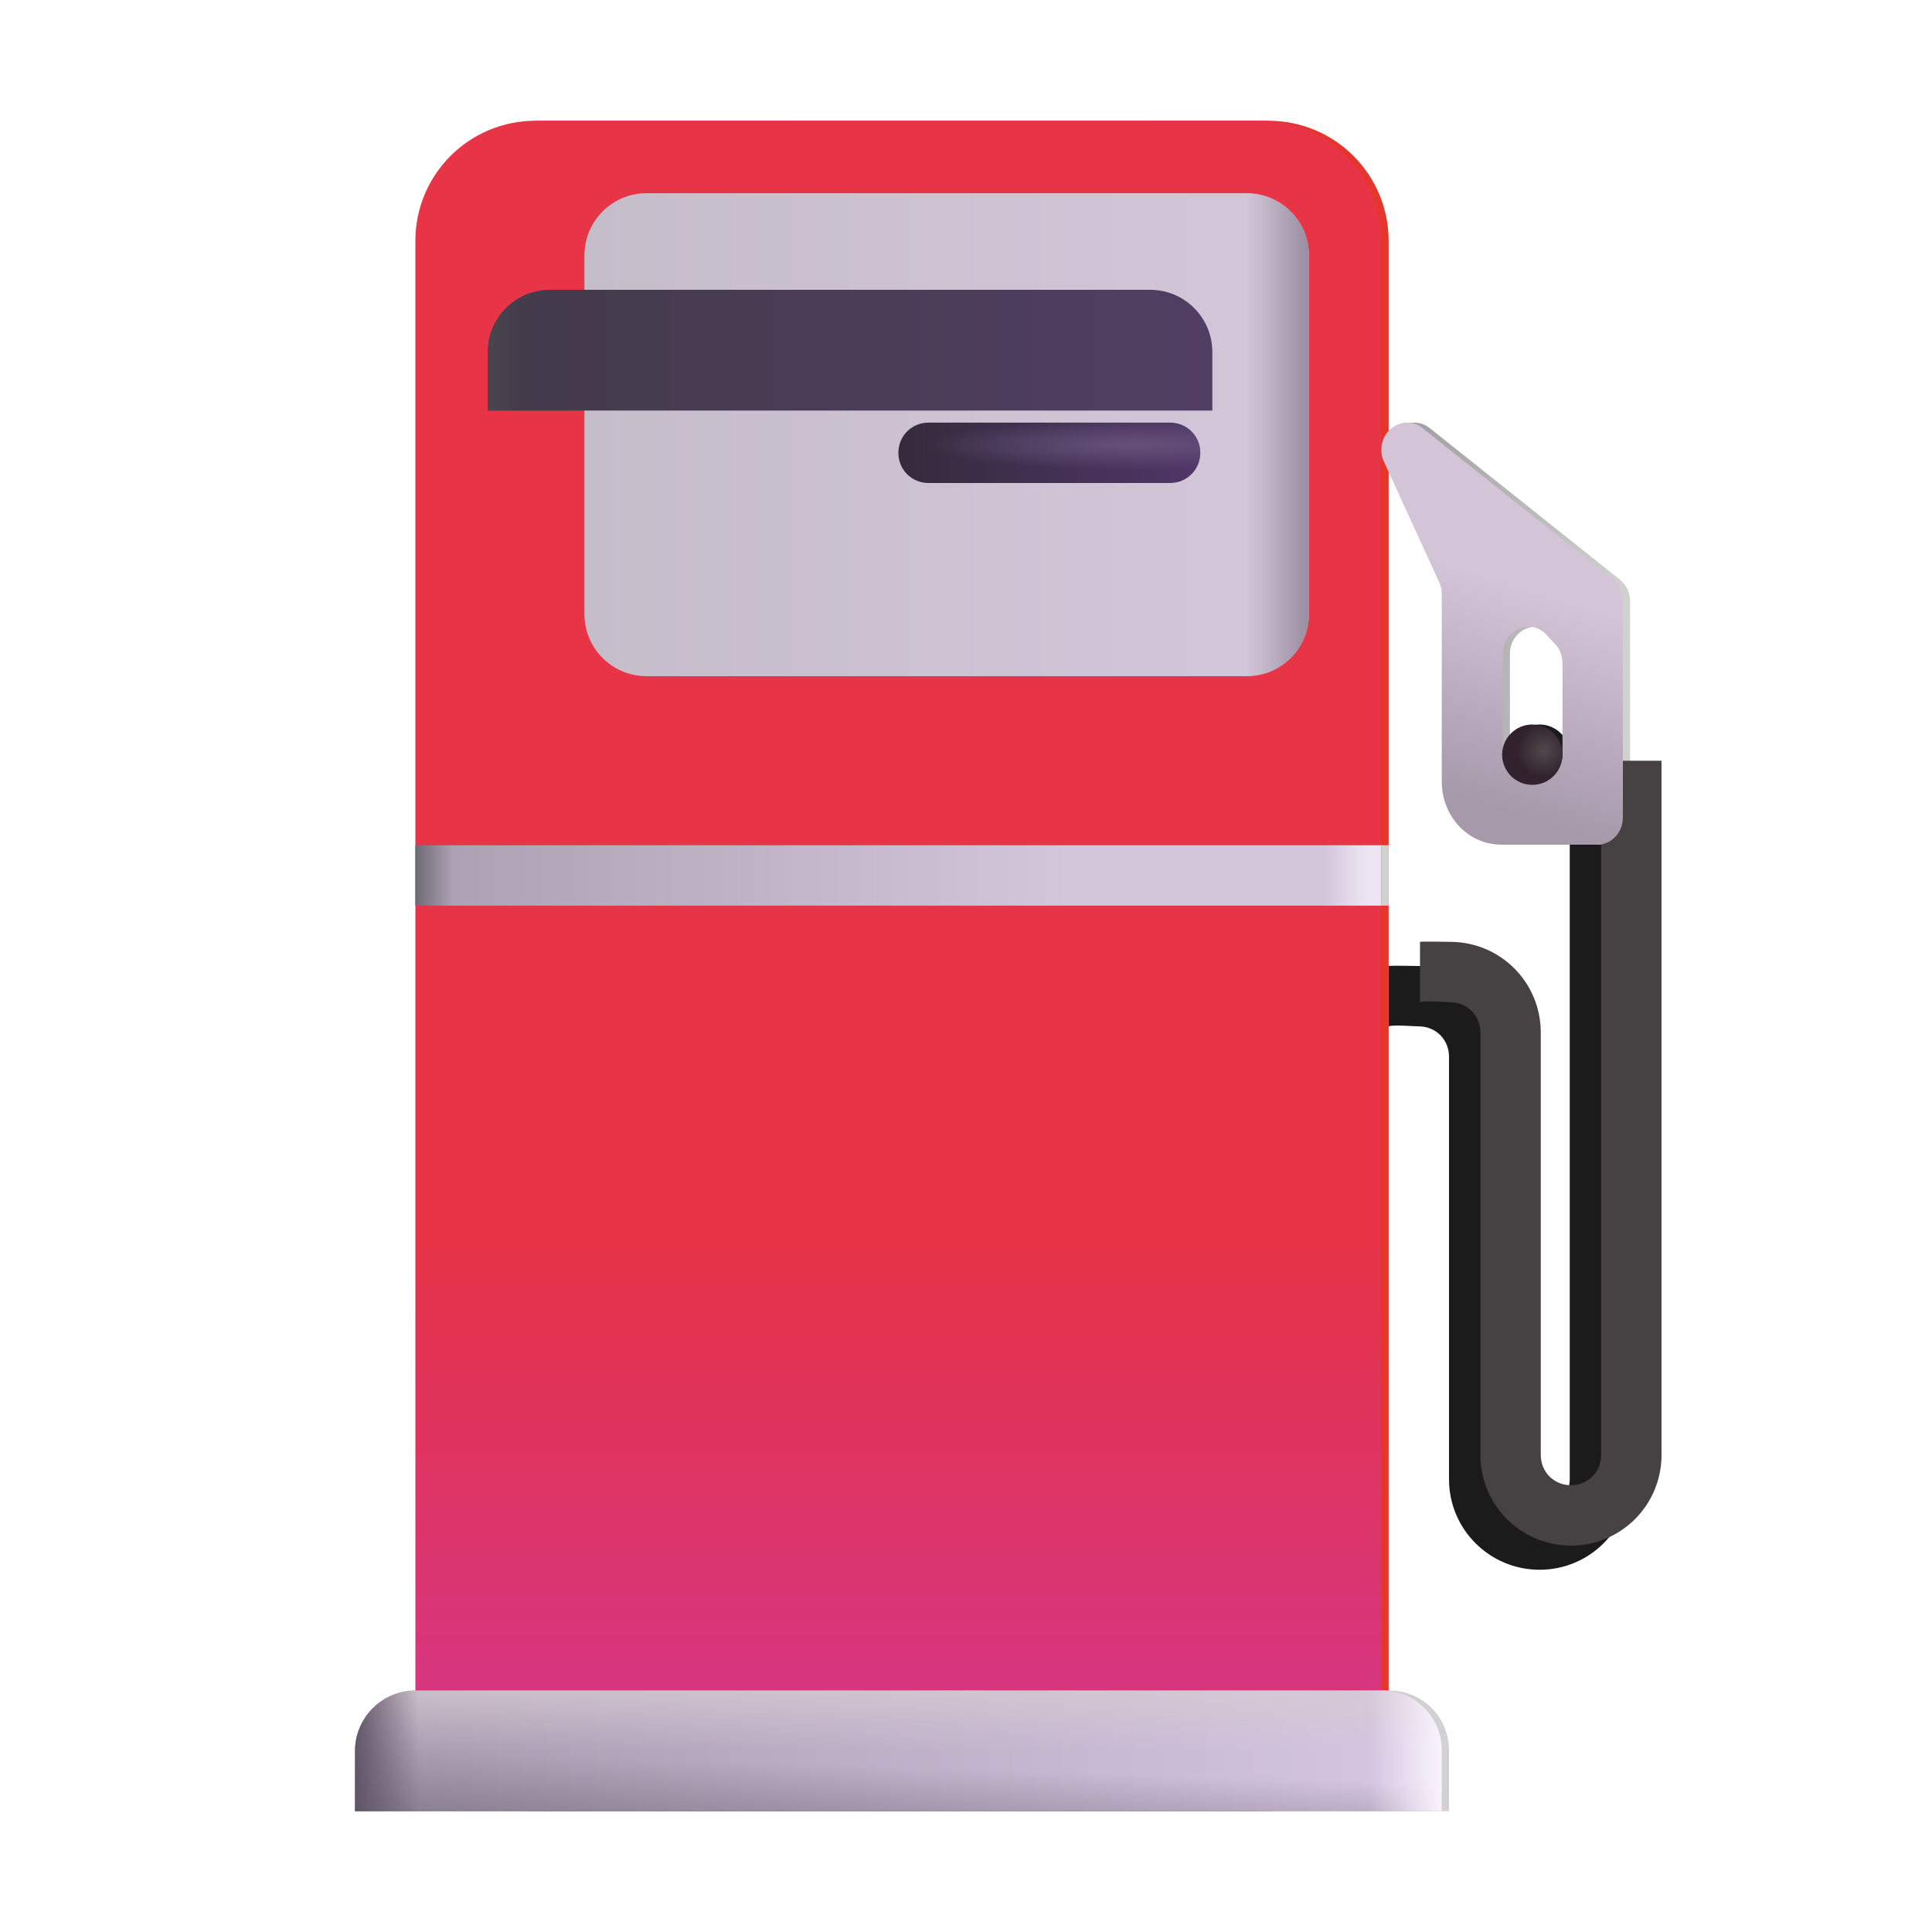<svg width="20" height="20" viewBox="0 0 20 20" fill="none" xmlns="http://www.w3.org/2000/svg">
<path d="M16.25 8.125V15.312C16.25 15.488 16.113 15.625 15.938 15.625C15.762 15.625 15.625 15.488 15.625 15.312V10.938C15.625 10.419 15.206 10 14.688 10C14.662 10 14.4 9.994 14.375 10V10.625C14.412 10.606 14.644 10.625 14.688 10.625C14.863 10.625 15 10.762 15 10.938V15.312C15 15.831 15.419 16.25 15.938 16.25C16.456 16.25 16.875 15.831 16.875 15.312V8.125H16.25Z" fill="#1B1B1B"/>
<path d="M13.131 18.75H5.619C4.931 18.75 4.375 18.194 4.375 17.506V2.494C4.375 1.806 4.931 1.25 5.619 1.25H13.131C13.819 1.25 14.375 1.806 14.375 2.494V17.506C14.375 18.194 13.819 18.75 13.131 18.75Z" fill="url(#paint0_linear_142_52860)"/>
<path d="M12.481 7.5H6.269C5.912 7.5 5.625 7.213 5.625 6.856V3.144C5.625 2.788 5.912 2.5 6.269 2.5H12.481C12.838 2.5 13.125 2.788 13.125 3.144V6.856C13.125 7.213 12.838 7.5 12.481 7.5Z" fill="url(#paint1_linear_142_52860)"/>
<path d="M13.125 3.75H5.625V3.144C5.625 2.788 5.912 2.5 6.269 2.5H12.481C12.838 2.5 13.125 2.788 13.125 3.144V3.75Z" fill="url(#paint2_linear_142_52860)"/>
<path d="M14.381 17.5H4.375C4.031 17.5 3.75 17.781 3.75 18.125V18.75H15V18.119C15 17.775 14.725 17.5 14.381 17.5Z" fill="url(#paint3_linear_142_52860)"/>
<path d="M12.188 4.375H9.688C9.512 4.375 9.375 4.513 9.375 4.688C9.375 4.862 9.512 5 9.688 5H12.188C12.363 5 12.5 4.862 12.5 4.688C12.5 4.513 12.363 4.375 12.188 4.375Z" fill="url(#paint4_linear_142_52860)"/>
<path d="M14.375 4.656C14.375 4.7 14.381 4.737 14.4 4.775L14.975 6.031C14.994 6.069 15 6.112 15 6.15V8.087C15 8.456 15.275 8.744 15.619 8.744H16.613C16.756 8.744 16.875 8.619 16.875 8.462V6.225C16.875 6.182 16.866 6.139 16.848 6.1C16.829 6.061 16.802 6.027 16.769 6L14.8 4.431C14.625 4.294 14.375 4.425 14.375 4.656ZM15.988 8.081H15.894C15.75 8.081 15.631 7.956 15.631 7.8V6.769C15.631 6.519 15.919 6.394 16.081 6.569L16.175 6.669C16.225 6.719 16.25 6.794 16.25 6.869V7.806C16.25 7.956 16.131 8.081 15.988 8.081Z" fill="url(#paint5_linear_142_52860)"/>
<path d="M15.938 8.125C16.02 8.125 16.1 8.092 16.159 8.033C16.217 7.975 16.25 7.895 16.25 7.812C16.25 7.73 16.217 7.65 16.159 7.592C16.1 7.533 16.02 7.5 15.938 7.5C15.855 7.5 15.775 7.533 15.716 7.592C15.658 7.65 15.625 7.73 15.625 7.812C15.625 7.895 15.658 7.975 15.716 8.033C15.775 8.092 15.855 8.125 15.938 8.125Z" fill="#1B1B1B"/>
<path d="M14.375 8.75H4.375V9.375H14.375V8.75Z" fill="url(#paint6_linear_142_52860)"/>
<g filter="url(#filter0_i_142_52860)">
<path d="M16.175 8.125V15.312C16.175 15.488 16.037 15.625 15.862 15.625C15.687 15.625 15.55 15.488 15.55 15.312V10.938C15.55 10.419 15.131 10 14.612 10C14.587 10 14.325 9.994 14.3 10V10.625C14.337 10.606 14.569 10.625 14.612 10.625C14.787 10.625 14.925 10.762 14.925 10.938V15.312C14.925 15.831 15.344 16.25 15.862 16.25C16.381 16.25 16.8 15.831 16.8 15.312V8.125H16.175Z" fill="#464143"/>
</g>
<g filter="url(#filter1_ii_142_52860)">
<path d="M13.056 18.75H5.544C4.856 18.75 4.3 18.194 4.3 17.506V2.494C4.3 1.806 4.856 1.25 5.544 1.25H13.056C13.744 1.25 14.3 1.806 14.3 2.494V17.506C14.3 18.194 13.744 18.75 13.056 18.75Z" fill="url(#paint7_linear_142_52860)"/>
</g>
<g filter="url(#filter2_i_142_52860)">
<path d="M12.406 7.5H6.194C5.837 7.5 5.55 7.213 5.55 6.856V3.144C5.55 2.788 5.837 2.5 6.194 2.5H12.406C12.762 2.5 13.05 2.788 13.05 3.144V6.856C13.05 7.213 12.762 7.5 12.406 7.5Z" fill="url(#paint8_linear_142_52860)"/>
<path d="M12.406 7.5H6.194C5.837 7.5 5.55 7.213 5.55 6.856V3.144C5.55 2.788 5.837 2.5 6.194 2.5H12.406C12.762 2.5 13.05 2.788 13.05 3.144V6.856C13.05 7.213 12.762 7.5 12.406 7.5Z" fill="url(#paint9_linear_142_52860)"/>
</g>
<g filter="url(#filter3_i_142_52860)">
<path d="M13.05 3.75H5.55V3.144C5.55 2.788 5.837 2.5 6.194 2.5H12.406C12.762 2.5 13.05 2.788 13.05 3.144V3.75Z" fill="url(#paint10_linear_142_52860)"/>
<path d="M13.05 3.75H5.55V3.144C5.55 2.788 5.837 2.5 6.194 2.5H12.406C12.762 2.5 13.05 2.788 13.05 3.144V3.75Z" fill="url(#paint11_linear_142_52860)"/>
</g>
<path d="M14.306 17.5H4.3C3.956 17.5 3.675 17.781 3.675 18.125V18.75H14.925V18.119C14.925 17.775 14.65 17.5 14.306 17.5Z" fill="url(#paint12_linear_142_52860)"/>
<path d="M14.306 17.5H4.3C3.956 17.5 3.675 17.781 3.675 18.125V18.75H14.925V18.119C14.925 17.775 14.65 17.5 14.306 17.5Z" fill="url(#paint13_linear_142_52860)"/>
<path d="M14.306 17.5H4.3C3.956 17.5 3.675 17.781 3.675 18.125V18.75H14.925V18.119C14.925 17.775 14.65 17.5 14.306 17.5Z" fill="url(#paint14_linear_142_52860)"/>
<path d="M14.306 17.5H4.3C3.956 17.5 3.675 17.781 3.675 18.125V18.75H14.925V18.119C14.925 17.775 14.65 17.5 14.306 17.5Z" fill="url(#paint15_linear_142_52860)"/>
<path d="M14.306 17.5H4.3C3.956 17.5 3.675 17.781 3.675 18.125V18.75H14.925V18.119C14.925 17.775 14.65 17.5 14.306 17.5Z" fill="url(#paint16_linear_142_52860)"/>
<path d="M12.112 4.375H9.612C9.437 4.375 9.3 4.513 9.3 4.688C9.3 4.862 9.437 5 9.612 5H12.112C12.287 5 12.425 4.862 12.425 4.688C12.425 4.513 12.287 4.375 12.112 4.375Z" fill="url(#paint17_linear_142_52860)"/>
<path d="M12.112 4.375H9.612C9.437 4.375 9.3 4.513 9.3 4.688C9.3 4.862 9.437 5 9.612 5H12.112C12.287 5 12.425 4.862 12.425 4.688C12.425 4.513 12.287 4.375 12.112 4.375Z" fill="url(#paint18_radial_142_52860)"/>
<g filter="url(#filter4_ii_142_52860)">
<path d="M14.3 4.656C14.3 4.7 14.306 4.737 14.325 4.775L14.9 6.031C14.919 6.069 14.925 6.112 14.925 6.15V8.087C14.925 8.456 15.2 8.744 15.544 8.744H16.537C16.681 8.744 16.8 8.619 16.8 8.462V6.225C16.8 6.182 16.791 6.139 16.772 6.1C16.754 6.061 16.727 6.027 16.694 6L14.725 4.431C14.55 4.294 14.3 4.425 14.3 4.656ZM15.912 8.081H15.819C15.675 8.081 15.556 7.956 15.556 7.8V6.769C15.556 6.519 15.844 6.394 16.006 6.569L16.1 6.669C16.15 6.719 16.175 6.794 16.175 6.869V7.806C16.175 7.956 16.056 8.081 15.912 8.081Z" fill="url(#paint19_linear_142_52860)"/>
</g>
<path d="M15.862 8.125C15.945 8.125 16.025 8.092 16.083 8.033C16.142 7.975 16.175 7.895 16.175 7.812C16.175 7.73 16.142 7.65 16.083 7.592C16.025 7.533 15.945 7.5 15.862 7.5C15.779 7.5 15.7 7.533 15.641 7.592C15.583 7.65 15.55 7.73 15.55 7.812C15.55 7.895 15.583 7.975 15.641 8.033C15.7 8.092 15.779 8.125 15.862 8.125Z" fill="url(#paint20_radial_142_52860)"/>
<path d="M14.3 8.75H4.3V9.375H14.3V8.75Z" fill="url(#paint21_linear_142_52860)"/>
<defs>
<filter id="filter0_i_142_52860" x="14.3" y="7.875" width="2.75" height="8.375" filterUnits="userSpaceOnUse" color-interpolation-filters="sRGB">
<feFlood flood-opacity="0" result="BackgroundImageFix"/>
<feBlend mode="normal" in="SourceGraphic" in2="BackgroundImageFix" result="shape"/>
<feColorMatrix in="SourceAlpha" type="matrix" values="0 0 0 0 0 0 0 0 0 0 0 0 0 0 0 0 0 0 127 0" result="hardAlpha"/>
<feOffset dx="0.4" dy="-0.25"/>
<feGaussianBlur stdDeviation="0.125"/>
<feComposite in2="hardAlpha" operator="arithmetic" k2="-1" k3="1"/>
<feColorMatrix type="matrix" values="0 0 0 0 0.208 0 0 0 0 0.145 0 0 0 0 0.212 0 0 0 1 0"/>
<feBlend mode="normal" in2="shape" result="effect1_innerShadow_142_52860"/>
</filter>
<filter id="filter1_ii_142_52860" x="3.8" y="1.25" width="11" height="17.5" filterUnits="userSpaceOnUse" color-interpolation-filters="sRGB">
<feFlood flood-opacity="0" result="BackgroundImageFix"/>
<feBlend mode="normal" in="SourceGraphic" in2="BackgroundImageFix" result="shape"/>
<feColorMatrix in="SourceAlpha" type="matrix" values="0 0 0 0 0 0 0 0 0 0 0 0 0 0 0 0 0 0 127 0" result="hardAlpha"/>
<feOffset dx="0.5"/>
<feGaussianBlur stdDeviation="0.25"/>
<feComposite in2="hardAlpha" operator="arithmetic" k2="-1" k3="1"/>
<feColorMatrix type="matrix" values="0 0 0 0 0.608 0 0 0 0 0.18 0 0 0 0 0.204 0 0 0 1 0"/>
<feBlend mode="normal" in2="shape" result="effect1_innerShadow_142_52860"/>
<feColorMatrix in="SourceAlpha" type="matrix" values="0 0 0 0 0 0 0 0 0 0 0 0 0 0 0 0 0 0 127 0" result="hardAlpha"/>
<feOffset dx="-0.5"/>
<feGaussianBlur stdDeviation="0.25"/>
<feComposite in2="hardAlpha" operator="arithmetic" k2="-1" k3="1"/>
<feColorMatrix type="matrix" values="0 0 0 0 1 0 0 0 0 0.322 0 0 0 0 0.369 0 0 0 1 0"/>
<feBlend mode="normal" in2="effect1_innerShadow_142_52860" result="effect2_innerShadow_142_52860"/>
</filter>
<filter id="filter2_i_142_52860" x="5.55" y="2.2" width="7.8" height="5.3" filterUnits="userSpaceOnUse" color-interpolation-filters="sRGB">
<feFlood flood-opacity="0" result="BackgroundImageFix"/>
<feBlend mode="normal" in="SourceGraphic" in2="BackgroundImageFix" result="shape"/>
<feColorMatrix in="SourceAlpha" type="matrix" values="0 0 0 0 0 0 0 0 0 0 0 0 0 0 0 0 0 0 127 0" result="hardAlpha"/>
<feOffset dx="0.5" dy="-0.5"/>
<feGaussianBlur stdDeviation="0.15"/>
<feComposite in2="hardAlpha" operator="arithmetic" k2="-1" k3="1"/>
<feColorMatrix type="matrix" values="0 0 0 0 0.835 0 0 0 0 0.812 0 0 0 0 0.847 0 0 0 1 0"/>
<feBlend mode="normal" in2="shape" result="effect1_innerShadow_142_52860"/>
</filter>
<filter id="filter3_i_142_52860" x="5.05" y="2.5" width="8" height="1.75" filterUnits="userSpaceOnUse" color-interpolation-filters="sRGB">
<feFlood flood-opacity="0" result="BackgroundImageFix"/>
<feBlend mode="normal" in="SourceGraphic" in2="BackgroundImageFix" result="shape"/>
<feColorMatrix in="SourceAlpha" type="matrix" values="0 0 0 0 0 0 0 0 0 0 0 0 0 0 0 0 0 0 127 0" result="hardAlpha"/>
<feOffset dx="-0.5" dy="0.5"/>
<feGaussianBlur stdDeviation="0.25"/>
<feComposite in2="hardAlpha" operator="arithmetic" k2="-1" k3="1"/>
<feColorMatrix type="matrix" values="0 0 0 0 0.227 0 0 0 0 0.153 0 0 0 0 0.302 0 0 0 1 0"/>
<feBlend mode="normal" in2="shape" result="effect1_innerShadow_142_52860"/>
</filter>
<filter id="filter4_ii_142_52860" x="14.15" y="4.225" width="2.8" height="4.668" filterUnits="userSpaceOnUse" color-interpolation-filters="sRGB">
<feFlood flood-opacity="0" result="BackgroundImageFix"/>
<feBlend mode="normal" in="SourceGraphic" in2="BackgroundImageFix" result="shape"/>
<feColorMatrix in="SourceAlpha" type="matrix" values="0 0 0 0 0 0 0 0 0 0 0 0 0 0 0 0 0 0 127 0" result="hardAlpha"/>
<feOffset dx="-0.15" dy="0.15"/>
<feGaussianBlur stdDeviation="0.075"/>
<feComposite in2="hardAlpha" operator="arithmetic" k2="-1" k3="1"/>
<feColorMatrix type="matrix" values="0 0 0 0 0.965 0 0 0 0 0.953 0 0 0 0 0.969 0 0 0 1 0"/>
<feBlend mode="normal" in2="shape" result="effect1_innerShadow_142_52860"/>
<feColorMatrix in="SourceAlpha" type="matrix" values="0 0 0 0 0 0 0 0 0 0 0 0 0 0 0 0 0 0 127 0" result="hardAlpha"/>
<feOffset dx="0.15" dy="-0.15"/>
<feGaussianBlur stdDeviation="0.15"/>
<feComposite in2="hardAlpha" operator="arithmetic" k2="-1" k3="1"/>
<feColorMatrix type="matrix" values="0 0 0 0 0.482 0 0 0 0 0.329 0 0 0 0 0.42 0 0 0 1 0"/>
<feBlend mode="normal" in2="effect1_innerShadow_142_52860" result="effect2_innerShadow_142_52860"/>
</filter>
<linearGradient id="paint0_linear_142_52860" x1="4.378" y1="9.999" x2="14.377" y2="9.999" gradientUnits="userSpaceOnUse">
<stop stop-color="#E22585"/>
<stop offset="1" stop-color="#E63529"/>
</linearGradient>
<linearGradient id="paint1_linear_142_52860" x1="13.127" y1="4.999" x2="5.628" y2="4.999" gradientUnits="userSpaceOnUse">
<stop stop-color="#D2D2D2"/>
<stop offset="1" stop-color="#9A9A9A"/>
</linearGradient>
<linearGradient id="paint2_linear_142_52860" x1="13.127" y1="3.124" x2="5.628" y2="3.124" gradientUnits="userSpaceOnUse">
<stop stop-color="#503469"/>
<stop offset="1" stop-color="#1B1B1B"/>
</linearGradient>
<linearGradient id="paint3_linear_142_52860" x1="15.002" y1="18.124" x2="3.752" y2="18.124" gradientUnits="userSpaceOnUse">
<stop stop-color="#D2D2D2"/>
<stop offset="1" stop-color="#9A9A9A"/>
</linearGradient>
<linearGradient id="paint4_linear_142_52860" x1="12.502" y1="4.686" x2="9.377" y2="4.686" gradientUnits="userSpaceOnUse">
<stop stop-color="#503469"/>
<stop offset="1" stop-color="#1B1B1B"/>
</linearGradient>
<linearGradient id="paint5_linear_142_52860" x1="16.878" y1="6.561" x2="14.377" y2="6.561" gradientUnits="userSpaceOnUse">
<stop stop-color="#D2D2D2"/>
<stop offset="1" stop-color="#9A9A9A"/>
</linearGradient>
<linearGradient id="paint6_linear_142_52860" x1="14.377" y1="9.061" x2="4.378" y2="9.061" gradientUnits="userSpaceOnUse">
<stop stop-color="#D2D2D2"/>
<stop offset="1" stop-color="#9A9A9A"/>
</linearGradient>
<linearGradient id="paint7_linear_142_52860" x1="9.3" y1="17.373" x2="9.3" y2="12.774" gradientUnits="userSpaceOnUse">
<stop stop-color="#D7357E"/>
<stop offset="1" stop-color="#E73446"/>
</linearGradient>
<linearGradient id="paint8_linear_142_52860" x1="12.86" y1="4.617" x2="5.55" y2="4.617" gradientUnits="userSpaceOnUse">
<stop stop-color="#D2C7D9"/>
<stop offset="1" stop-color="#C6BDCB"/>
</linearGradient>
<linearGradient id="paint9_linear_142_52860" x1="13.05" y1="5.638" x2="12.409" y2="5.638" gradientUnits="userSpaceOnUse">
<stop stop-color="#998DA0"/>
<stop offset="1" stop-color="#998DA0" stop-opacity="0"/>
</linearGradient>
<linearGradient id="paint10_linear_142_52860" x1="13.052" y1="3.124" x2="5.552" y2="3.124" gradientUnits="userSpaceOnUse">
<stop stop-color="#513E63"/>
<stop offset="1" stop-color="#433B4A"/>
</linearGradient>
<linearGradient id="paint11_linear_142_52860" x1="5.55" y1="3.326" x2="5.925" y2="3.326" gradientUnits="userSpaceOnUse">
<stop stop-color="#4A454D"/>
<stop offset="1" stop-color="#4A454D" stop-opacity="0"/>
</linearGradient>
<linearGradient id="paint12_linear_142_52860" x1="14.927" y1="18.124" x2="3.496" y2="18.124" gradientUnits="userSpaceOnUse">
<stop stop-color="#D7C7E2"/>
<stop offset="1" stop-color="#A69AAE"/>
</linearGradient>
<linearGradient id="paint13_linear_142_52860" x1="4.395" y1="19.648" x2="4.445" y2="18.125" gradientUnits="userSpaceOnUse">
<stop stop-color="#605567"/>
<stop offset="1" stop-color="#605567" stop-opacity="0"/>
</linearGradient>
<linearGradient id="paint14_linear_142_52860" x1="9.3" y1="17.273" x2="9.3" y2="18.125" gradientUnits="userSpaceOnUse">
<stop stop-color="#D8CAD3"/>
<stop offset="1" stop-color="#D8CAD3" stop-opacity="0"/>
</linearGradient>
<linearGradient id="paint15_linear_142_52860" x1="3.675" y1="18.548" x2="4.345" y2="18.536" gradientUnits="userSpaceOnUse">
<stop stop-color="#605567"/>
<stop offset="1" stop-color="#605567" stop-opacity="0"/>
</linearGradient>
<linearGradient id="paint16_linear_142_52860" x1="14.925" y1="18.573" x2="14.168" y2="18.573" gradientUnits="userSpaceOnUse">
<stop stop-color="#F9F4FD"/>
<stop offset="1" stop-color="#F9F4FD" stop-opacity="0"/>
</linearGradient>
<linearGradient id="paint17_linear_142_52860" x1="12.427" y1="4.686" x2="9.302" y2="4.686" gradientUnits="userSpaceOnUse">
<stop stop-color="#503668"/>
<stop offset="1" stop-color="#352B3C"/>
</linearGradient>
<radialGradient id="paint18_radial_142_52860" cx="0" cy="0" r="1" gradientUnits="userSpaceOnUse" gradientTransform="translate(11.732 4.606) rotate(90) scale(0.261 2.149)">
<stop stop-color="#65527A"/>
<stop offset="1" stop-color="#65527A" stop-opacity="0"/>
</radialGradient>
<linearGradient id="paint19_linear_142_52860" x1="15.847" y1="6.113" x2="15.164" y2="8.281" gradientUnits="userSpaceOnUse">
<stop stop-color="#D4C4D8"/>
<stop offset="1" stop-color="#A699AA"/>
</linearGradient>
<radialGradient id="paint20_radial_142_52860" cx="0" cy="0" r="1" gradientUnits="userSpaceOnUse" gradientTransform="translate(15.984 7.769) rotate(146.041) scale(0.288 0.278)">
<stop stop-color="#4F494A"/>
<stop offset="1" stop-color="#31222E"/>
</radialGradient>
<linearGradient id="paint21_linear_142_52860" x1="14.302" y1="9.061" x2="4.302" y2="9.061" gradientUnits="userSpaceOnUse">
<stop stop-color="#ECE4F3"/>
<stop offset="0.017" stop-color="#ECE4F3"/>
<stop offset="0.059" stop-color="#D3C6DB"/>
<stop offset="0.322" stop-color="#D3C6DB"/>
<stop offset="0.961" stop-color="#ADA2B4"/>
<stop offset="1" stop-color="#6F6974"/>
</linearGradient>
</defs>
</svg>
